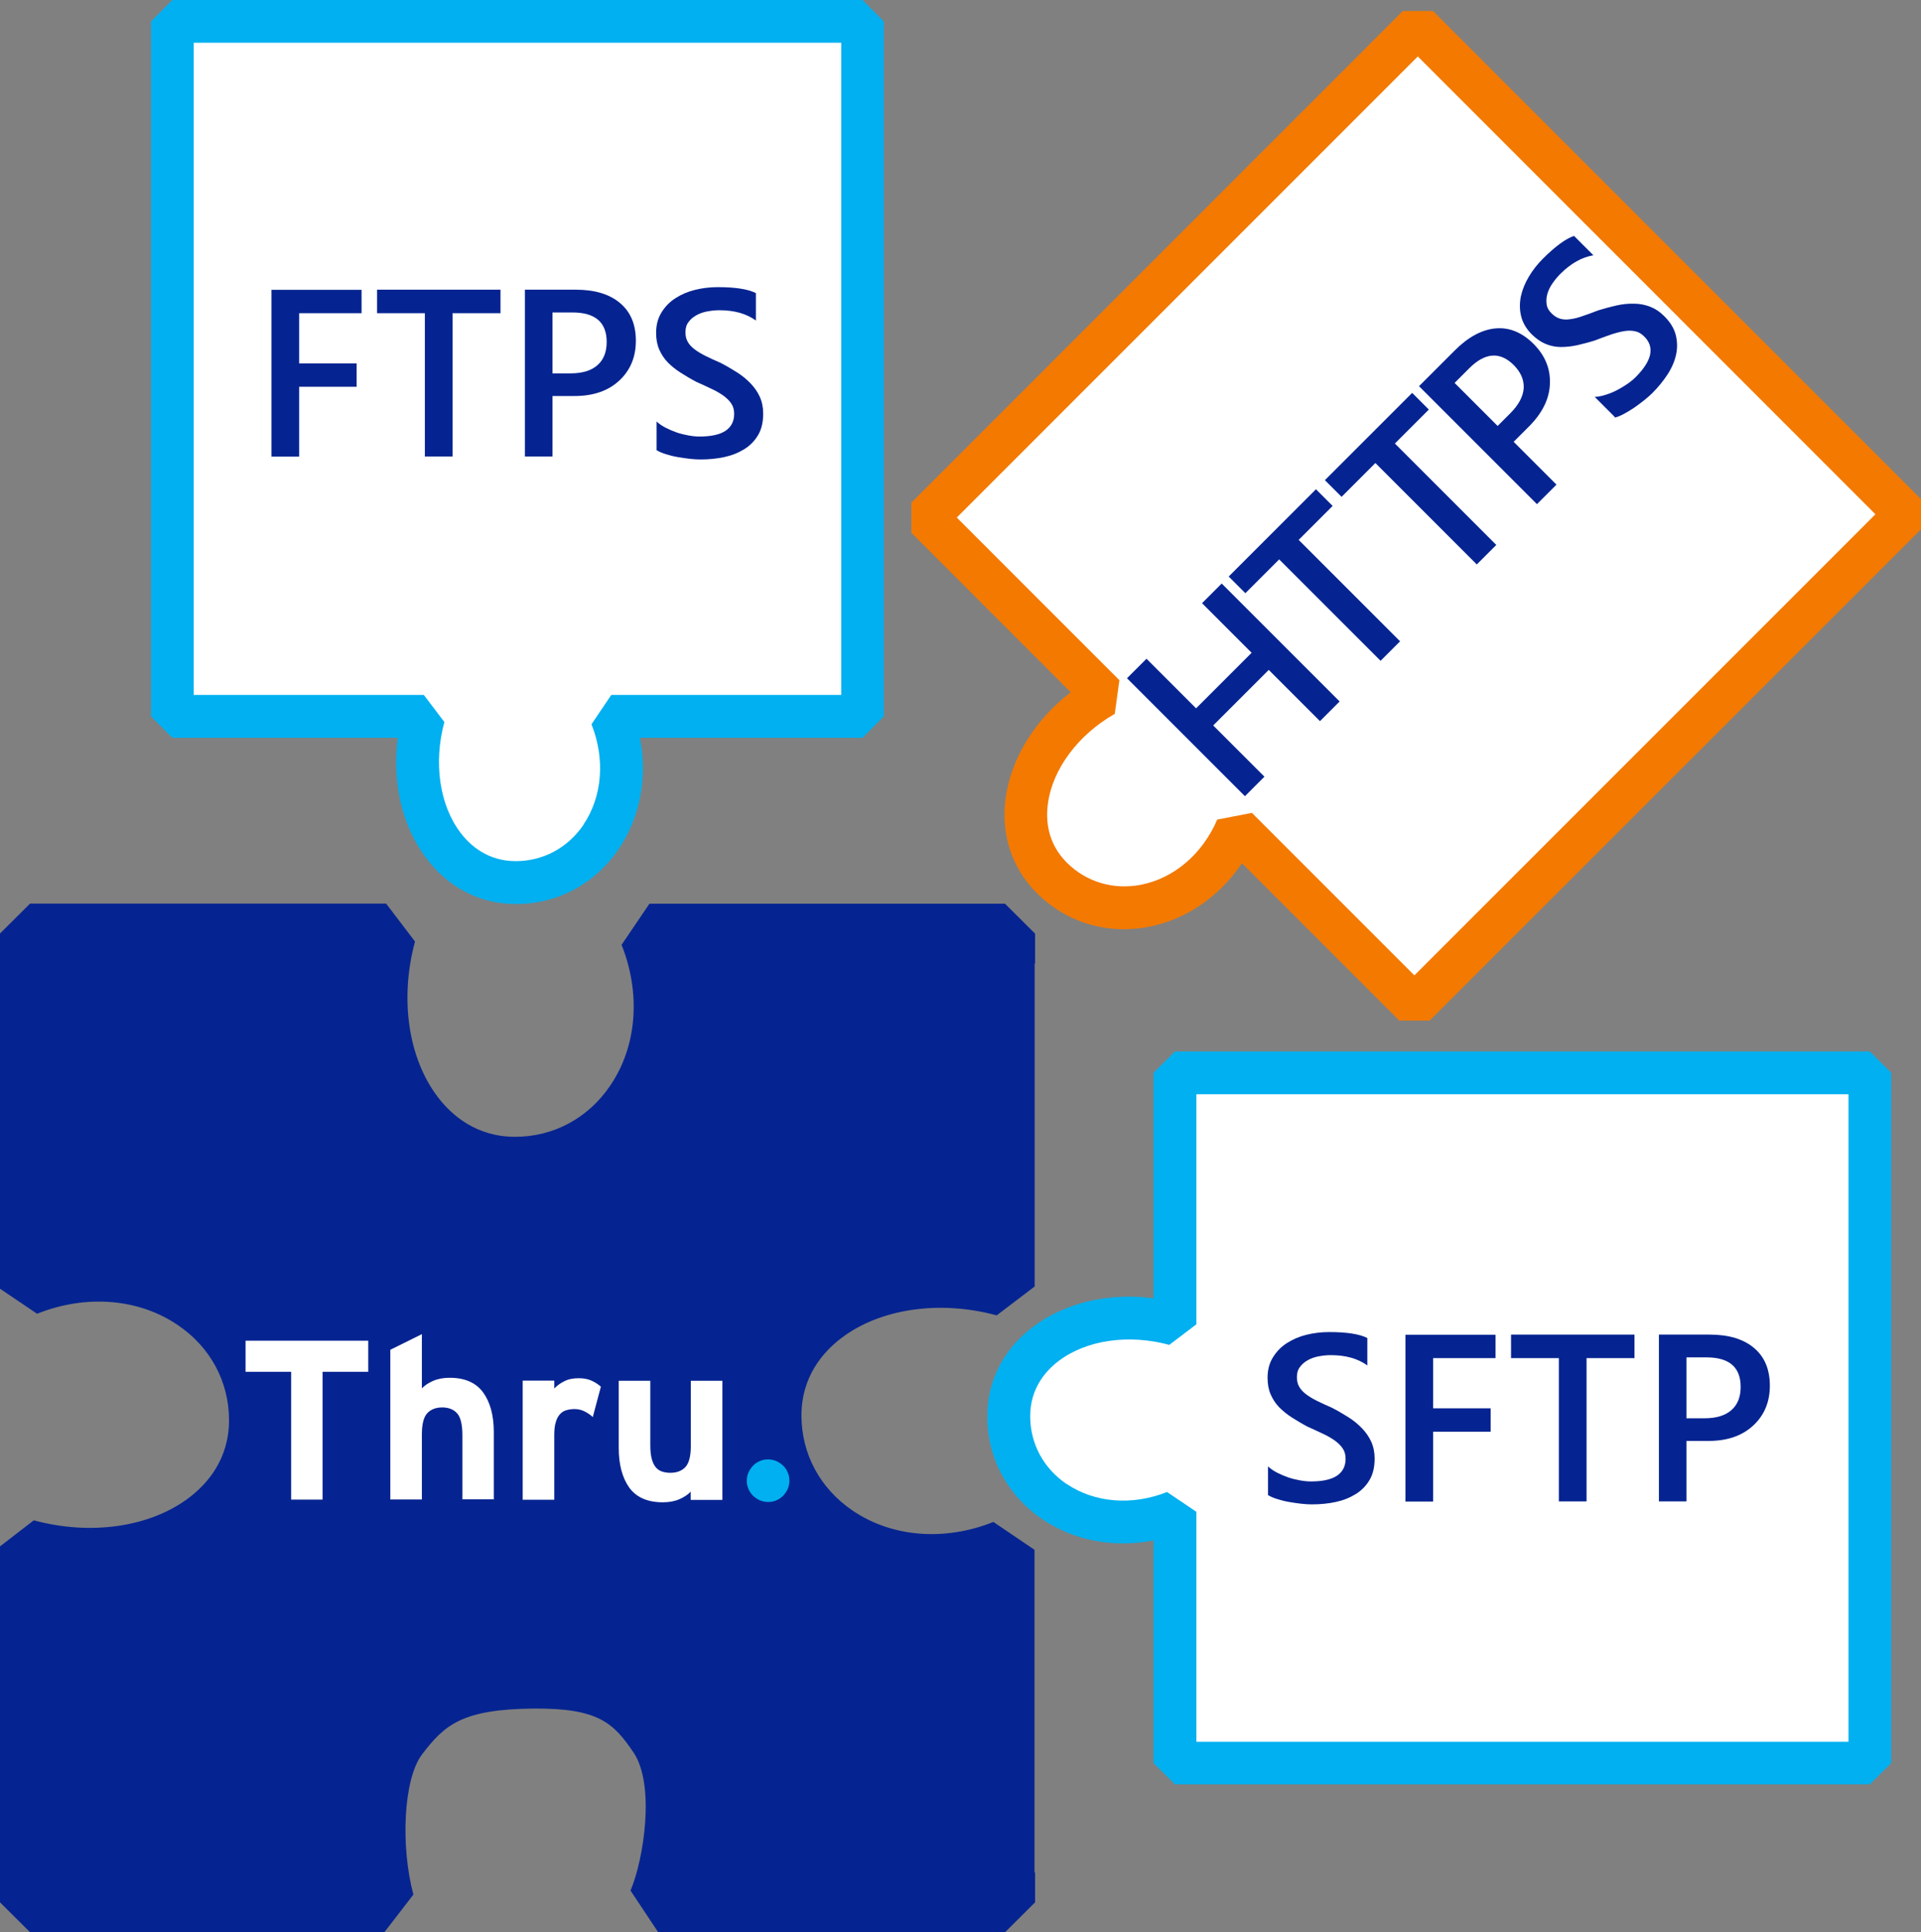 <?xml version="1.0" encoding="UTF-8"?><svg id="b" xmlns="http://www.w3.org/2000/svg" viewBox="0 0 129 129.74"><rect x="0" y="0" width="129" height="129.74" fill="#808080" stroke="none"/><defs><style>.d{fill:#f37900;}.e{fill:#fff;}.f{fill:#062491;}.g{fill:#00b0f0;}</style></defs><g id="c"><path class="g" d="M69.34,89.11c2.16-1.65,5.11-2.33,8.12-1.94v-15.14s1.44-1.43,1.44-1.43h46.66s1.44,1.43,1.44,1.43v46.35s-1.44,1.43-1.44,1.43h-46.66s-1.44-1.43-1.44-1.43v-14.95c-2.64.52-5.31.03-7.45-1.41-2.36-1.6-3.72-4.13-3.71-6.93,0-2.37,1.08-4.49,3.03-5.97Z"/><path class="e" d="M71.63,99.64c1.88,1.27,4.4,1.47,6.74.54l1.97,1.33v15.44s43.79,0,43.79,0v-43.48s-43.79,0-43.79,0v15.45s-1.82,1.38-1.82,1.38c-2.73-.74-5.58-.33-7.44,1.09-.87.66-1.9,1.84-1.9,3.7,0,1.84.89,3.5,2.45,4.56Z"/><path class="d" d="M67.53,53.59c.37-2.69,1.97-5.26,4.37-7.11l-10.7-10.7v-2.03S94.2.74,94.2.74h2.03s32.77,32.77,32.77,32.77v2.03s-33,32.99-33,32.99h-2.03s-10.57-10.57-10.57-10.57c-1.5,2.23-3.73,3.78-6.26,4.27-2.8.54-5.55-.29-7.53-2.28-1.67-1.67-2.41-3.94-2.08-6.37Z"/><path class="e" d="M76.6,59.41c2.23-.43,4.15-2.07,5.14-4.38l2.33-.45,10.91,10.91,30.96-30.96L95.21,3.79l-30.96,30.96,10.92,10.92-.31,2.26c-2.46,1.4-4.18,3.71-4.49,6.03-.15,1.08-.05,2.64,1.27,3.96,1.3,1.3,3.11,1.84,4.96,1.49Z"/><path class="g" d="M28.65,57.66c-1.65-2.16-2.33-5.11-1.94-8.12h-15.14s-1.43-1.44-1.43-1.44V1.44s1.43-1.44,1.43-1.44h46.35s1.43,1.44,1.43,1.44v46.66s-1.43,1.44-1.43,1.44h-14.95c.52,2.64.03,5.31-1.41,7.45-1.6,2.36-4.13,3.72-6.93,3.71-2.37,0-4.49-1.08-5.97-3.03Z"/><path class="e" d="M39.18,55.37c1.27-1.88,1.47-4.4.54-6.74l1.33-1.97h15.44s0-43.79,0-43.79H13.01s0,43.79,0,43.79h15.45s1.38,1.82,1.38,1.82c-.74,2.73-.33,5.58,1.09,7.44.66.87,1.84,1.9,3.7,1.9,1.84,0,3.5-.89,4.56-2.45Z"/><path class="f" d="M69.47,125.72v-21.66s-2.76-1.87-2.76-1.87c-3.28,1.31-6.82,1.03-9.45-.76-2.19-1.48-3.44-3.81-3.44-6.39,0-2.61,1.45-4.26,2.67-5.19,2.61-1.99,6.61-2.57,10.44-1.53l2.55-1.94v-21.68s.03,0,.03,0v-2.01s-2.02-2.01-2.02-2.01h-2.23s-5.06,0-5.06,0h-16.59s-1.87,2.76-1.87,2.76c1.31,3.28,1.03,6.82-.76,9.45-1.48,2.19-3.81,3.44-6.39,3.44-2.61,0-4.26-1.45-5.19-2.67-1.99-2.61-2.57-6.61-1.53-10.44l-1.94-2.55H7.77s-5.75,0-5.75,0l-2.02,2.01v23.85s2.49,1.68,2.49,1.68c3.28-1.31,6.82-1.03,9.45.76,2.19,1.48,3.44,3.81,3.44,6.39,0,2.61-1.45,4.26-2.67,5.19-2.61,1.99-6.61,2.57-10.44,1.53L0,103.83v23.9s2.02,2.01,2.02,2.01h5s17.96,0,17.96,0h.83s1.95-2.53,1.95-2.53c-.87-3.26-.67-7.76.58-9.41,1.52-2,2.7-3.03,7.47-3.08,4.39-.04,5.4.98,6.74,2.96,1.45,2.16.69,7.15-.21,9.26l1.86,2.8h23.29s2.02-2.01,2.02-2.01v-2.01h-.03Z"/><path class="e" d="M31.05,100.69v-4.33c0-.71-.12-1.2-.35-1.46-.23-.26-.57-.4-1-.4s-.77.13-1.01.39c-.24.26-.36.73-.36,1.42v4.37s-2.12,0-2.12,0v-10.05s2.12-1.05,2.12-1.05v3.64c.18-.19.43-.36.75-.5.32-.14.69-.21,1.12-.21,1.02,0,1.76.33,2.24.98.48.66.72,1.55.72,2.67v4.51s-2.12,0-2.12,0h0Z"/><path class="e" d="M39.8,95.14c-.17-.16-.36-.28-.56-.38-.2-.1-.42-.15-.66-.15-.2,0-.39.03-.56.08-.17.05-.31.14-.43.28-.12.13-.21.31-.27.53-.07.22-.1.51-.1.86v4.34s-2.12,0-2.12,0v-8s2.12,0,2.12,0v.53c.18-.19.41-.36.68-.49.27-.14.59-.2.97-.2.35,0,.64.06.89.18.25.12.44.25.59.39l-.55,2.06Z"/><path class="e" d="M46.38,100.69v-.53c-.18.19-.43.36-.75.5-.32.14-.69.21-1.12.21-1.03,0-1.77-.33-2.25-.98-.47-.66-.71-1.55-.71-2.67v-4.51s2.12,0,2.12,0v4.33c0,.36.03.65.09.89.06.24.15.43.26.57.11.14.25.24.42.3.17.06.36.09.58.09.43,0,.77-.13,1.01-.39.24-.26.36-.73.36-1.42v-4.37s2.12,0,2.12,0v8s-2.12,0-2.12,0h0Z"/><path class="g" d="M52.9,99.97c-.08.17-.18.32-.31.46-.13.13-.28.24-.46.31-.17.08-.36.11-.55.11s-.38-.04-.55-.11c-.17-.08-.33-.18-.46-.31-.13-.13-.24-.28-.31-.46-.08-.17-.11-.36-.11-.55s.04-.38.11-.55c.08-.17.18-.32.31-.46.13-.13.28-.24.46-.31.17-.08.36-.11.55-.11s.38.04.55.11c.17.08.32.18.46.31.13.13.24.28.31.46.08.17.11.36.11.55s-.04.38-.11.55"/><polygon class="e" points="16.49 90.02 16.49 92.11 19.55 92.11 19.55 100.69 21.66 100.69 21.66 92.11 24.73 92.11 24.73 90.02 16.49 90.02"/><path class="f" d="M85.15,100.37v-1.91c.17.16.38.3.61.42.24.12.49.23.75.32s.53.15.8.2.51.07.73.07c.78,0,1.36-.13,1.75-.39.38-.26.57-.64.57-1.13,0-.27-.06-.5-.19-.69-.13-.2-.31-.37-.54-.54-.23-.16-.5-.32-.81-.46-.31-.15-.64-.3-1-.46-.38-.2-.73-.41-1.06-.62-.33-.21-.61-.44-.86-.69-.24-.25-.43-.54-.57-.86-.14-.32-.21-.69-.21-1.12,0-.53.12-.98.36-1.37.24-.39.55-.71.94-.96.39-.25.83-.44,1.32-.56.49-.12,1-.18,1.52-.18,1.17,0,2.03.13,2.56.4v1.84c-.64-.46-1.45-.69-2.45-.69-.28,0-.55.03-.82.08-.27.05-.52.14-.73.26-.22.12-.39.27-.53.46-.14.19-.2.41-.2.68,0,.25.05.47.16.65.1.18.26.35.46.5.2.15.45.3.73.44.29.14.62.3,1,.46.39.2.76.42,1.11.64.35.22.65.47.91.74.26.27.47.57.62.9.15.33.23.71.23,1.13,0,.57-.11,1.05-.34,1.44-.23.39-.54.71-.93.95-.39.24-.83.42-1.34.53-.51.11-1.04.16-1.6.16-.19,0-.42-.01-.69-.04-.27-.03-.55-.07-.84-.12-.29-.05-.56-.12-.81-.2-.26-.08-.46-.17-.62-.27Z"/><path class="f" d="M100.43,91.19h-4.19v3.37h3.86v1.57h-3.86v4.69h-1.86v-11.2h6.05v1.58Z"/><path class="f" d="M109.76,91.19h-3.22v9.62h-1.86v-9.62h-3.21v-1.58h8.29v1.58Z"/><path class="f" d="M113.25,96.75v4.06h-1.85v-11.2h3.4c1.29,0,2.28.3,2.99.9.71.6,1.06,1.44,1.06,2.53s-.37,1.98-1.11,2.67c-.74.69-1.74,1.04-3,1.04h-1.49ZM113.25,91.14v4.09h1.2c.8,0,1.4-.18,1.82-.55.42-.37.62-.89.62-1.56,0-1.32-.77-1.98-2.3-1.98h-1.35Z"/><path class="f" d="M24.28,21.03h-4.19v3.37h3.86v1.57h-3.86v4.69h-1.86v-11.2h6.05v1.58Z"/><path class="f" d="M33.61,21.03h-3.22v9.62h-1.86v-9.62h-3.21v-1.58h8.29v1.58Z"/><path class="f" d="M37.1,26.59v4.06h-1.85v-11.2h3.4c1.29,0,2.28.3,2.99.9.71.6,1.06,1.44,1.06,2.53s-.37,1.98-1.11,2.67c-.74.69-1.74,1.04-3,1.04h-1.49ZM37.1,20.98v4.09h1.2c.8,0,1.4-.18,1.82-.55.42-.37.62-.89.62-1.56,0-1.32-.77-1.98-2.3-1.98h-1.35Z"/><path class="f" d="M44.09,30.21v-1.91c.17.16.38.3.61.42.24.12.49.23.75.32s.53.15.8.2.51.07.73.07c.78,0,1.36-.13,1.75-.39.38-.26.57-.64.57-1.13,0-.27-.06-.5-.19-.69-.13-.2-.31-.37-.54-.54-.23-.16-.5-.32-.81-.46-.31-.15-.64-.3-1-.46-.38-.2-.73-.41-1.06-.62-.33-.21-.61-.44-.86-.69-.24-.25-.43-.54-.57-.86-.14-.32-.21-.69-.21-1.12,0-.53.12-.98.36-1.37.24-.39.55-.71.94-.96.39-.25.83-.44,1.32-.56.49-.12,1-.18,1.52-.18,1.17,0,2.03.13,2.56.4v1.84c-.64-.46-1.45-.69-2.45-.69-.28,0-.55.03-.82.08-.27.05-.52.14-.73.26-.22.12-.39.27-.53.46-.14.19-.2.41-.2.68,0,.25.05.47.16.65.1.18.26.35.46.5.2.15.45.3.73.44.29.14.62.3,1,.46.39.2.76.42,1.11.64.35.22.65.47.91.74.26.27.47.57.62.9.15.33.23.71.23,1.13,0,.57-.11,1.05-.34,1.44-.23.39-.54.71-.93.95-.39.24-.83.42-1.34.53-.51.11-1.04.16-1.6.16-.19,0-.42-.01-.69-.04-.27-.03-.55-.07-.84-.12-.29-.05-.56-.12-.81-.2-.26-.08-.46-.17-.62-.27Z"/><path class="f" d="M89.96,47.1l-1.32,1.32-3.44-3.44-3.73,3.73,3.44,3.44-1.31,1.31-7.92-7.92,1.31-1.31,3.33,3.33,3.73-3.73-3.33-3.33,1.32-1.32,7.92,7.92Z"/><path class="f" d="M89.49,33.97l-2.28,2.28,6.81,6.81-1.31,1.31-6.81-6.81-2.27,2.27-1.12-1.12,5.86-5.86,1.12,1.12Z"/><path class="f" d="M95.95,27.5l-2.28,2.28,6.81,6.81-1.31,1.31-6.81-6.81-2.27,2.27-1.12-1.12,5.86-5.86,1.12,1.12Z"/><path class="f" d="M101.65,29.67l2.87,2.87-1.31,1.31-7.92-7.92,2.4-2.4c.91-.91,1.83-1.4,2.75-1.48.92-.08,1.77.27,2.54,1.04.77.77,1.14,1.66,1.1,2.67-.03,1.01-.5,1.96-1.39,2.86l-1.05,1.05ZM97.68,25.71l2.89,2.89.85-.85c.56-.56.86-1.12.9-1.68.03-.56-.19-1.07-.66-1.55-.93-.93-1.94-.86-3.02.23l-.96.96Z"/><path class="f" d="M108.44,28l-1.35-1.35c.23-.01.48-.06.73-.14.26-.08.51-.18.76-.31.25-.13.48-.27.7-.42s.41-.31.57-.47c.55-.55.87-1.06.96-1.51.09-.45-.04-.86-.4-1.21-.19-.19-.4-.31-.62-.35-.23-.05-.48-.05-.76,0s-.58.13-.9.24-.67.24-1.03.38c-.41.13-.81.23-1.19.32-.38.08-.74.12-1.09.12-.35,0-.69-.07-1.01-.2-.32-.13-.63-.34-.94-.64-.37-.37-.61-.78-.72-1.22-.11-.44-.11-.89-.02-1.34.1-.45.28-.9.54-1.33.26-.44.58-.84.94-1.2.83-.83,1.53-1.34,2.09-1.53l1.3,1.3c-.77.13-1.51.54-2.22,1.25-.2.2-.37.41-.53.64s-.27.46-.34.7c-.07.24-.08.47-.05.7s.15.44.34.62c.18.18.37.29.57.35.2.06.43.07.68.03.25-.03.53-.1.83-.21.31-.1.65-.23,1.04-.38.42-.13.83-.24,1.23-.33.4-.09.79-.13,1.17-.12.38,0,.74.07,1.08.2s.66.34.96.64c.4.4.66.82.77,1.26.11.44.12.88.02,1.33-.1.45-.29.89-.57,1.32-.28.43-.62.85-1.02,1.25-.13.13-.31.29-.52.46-.21.17-.44.34-.68.51-.24.16-.48.31-.71.43-.24.13-.44.21-.62.25Z"/></g></svg>